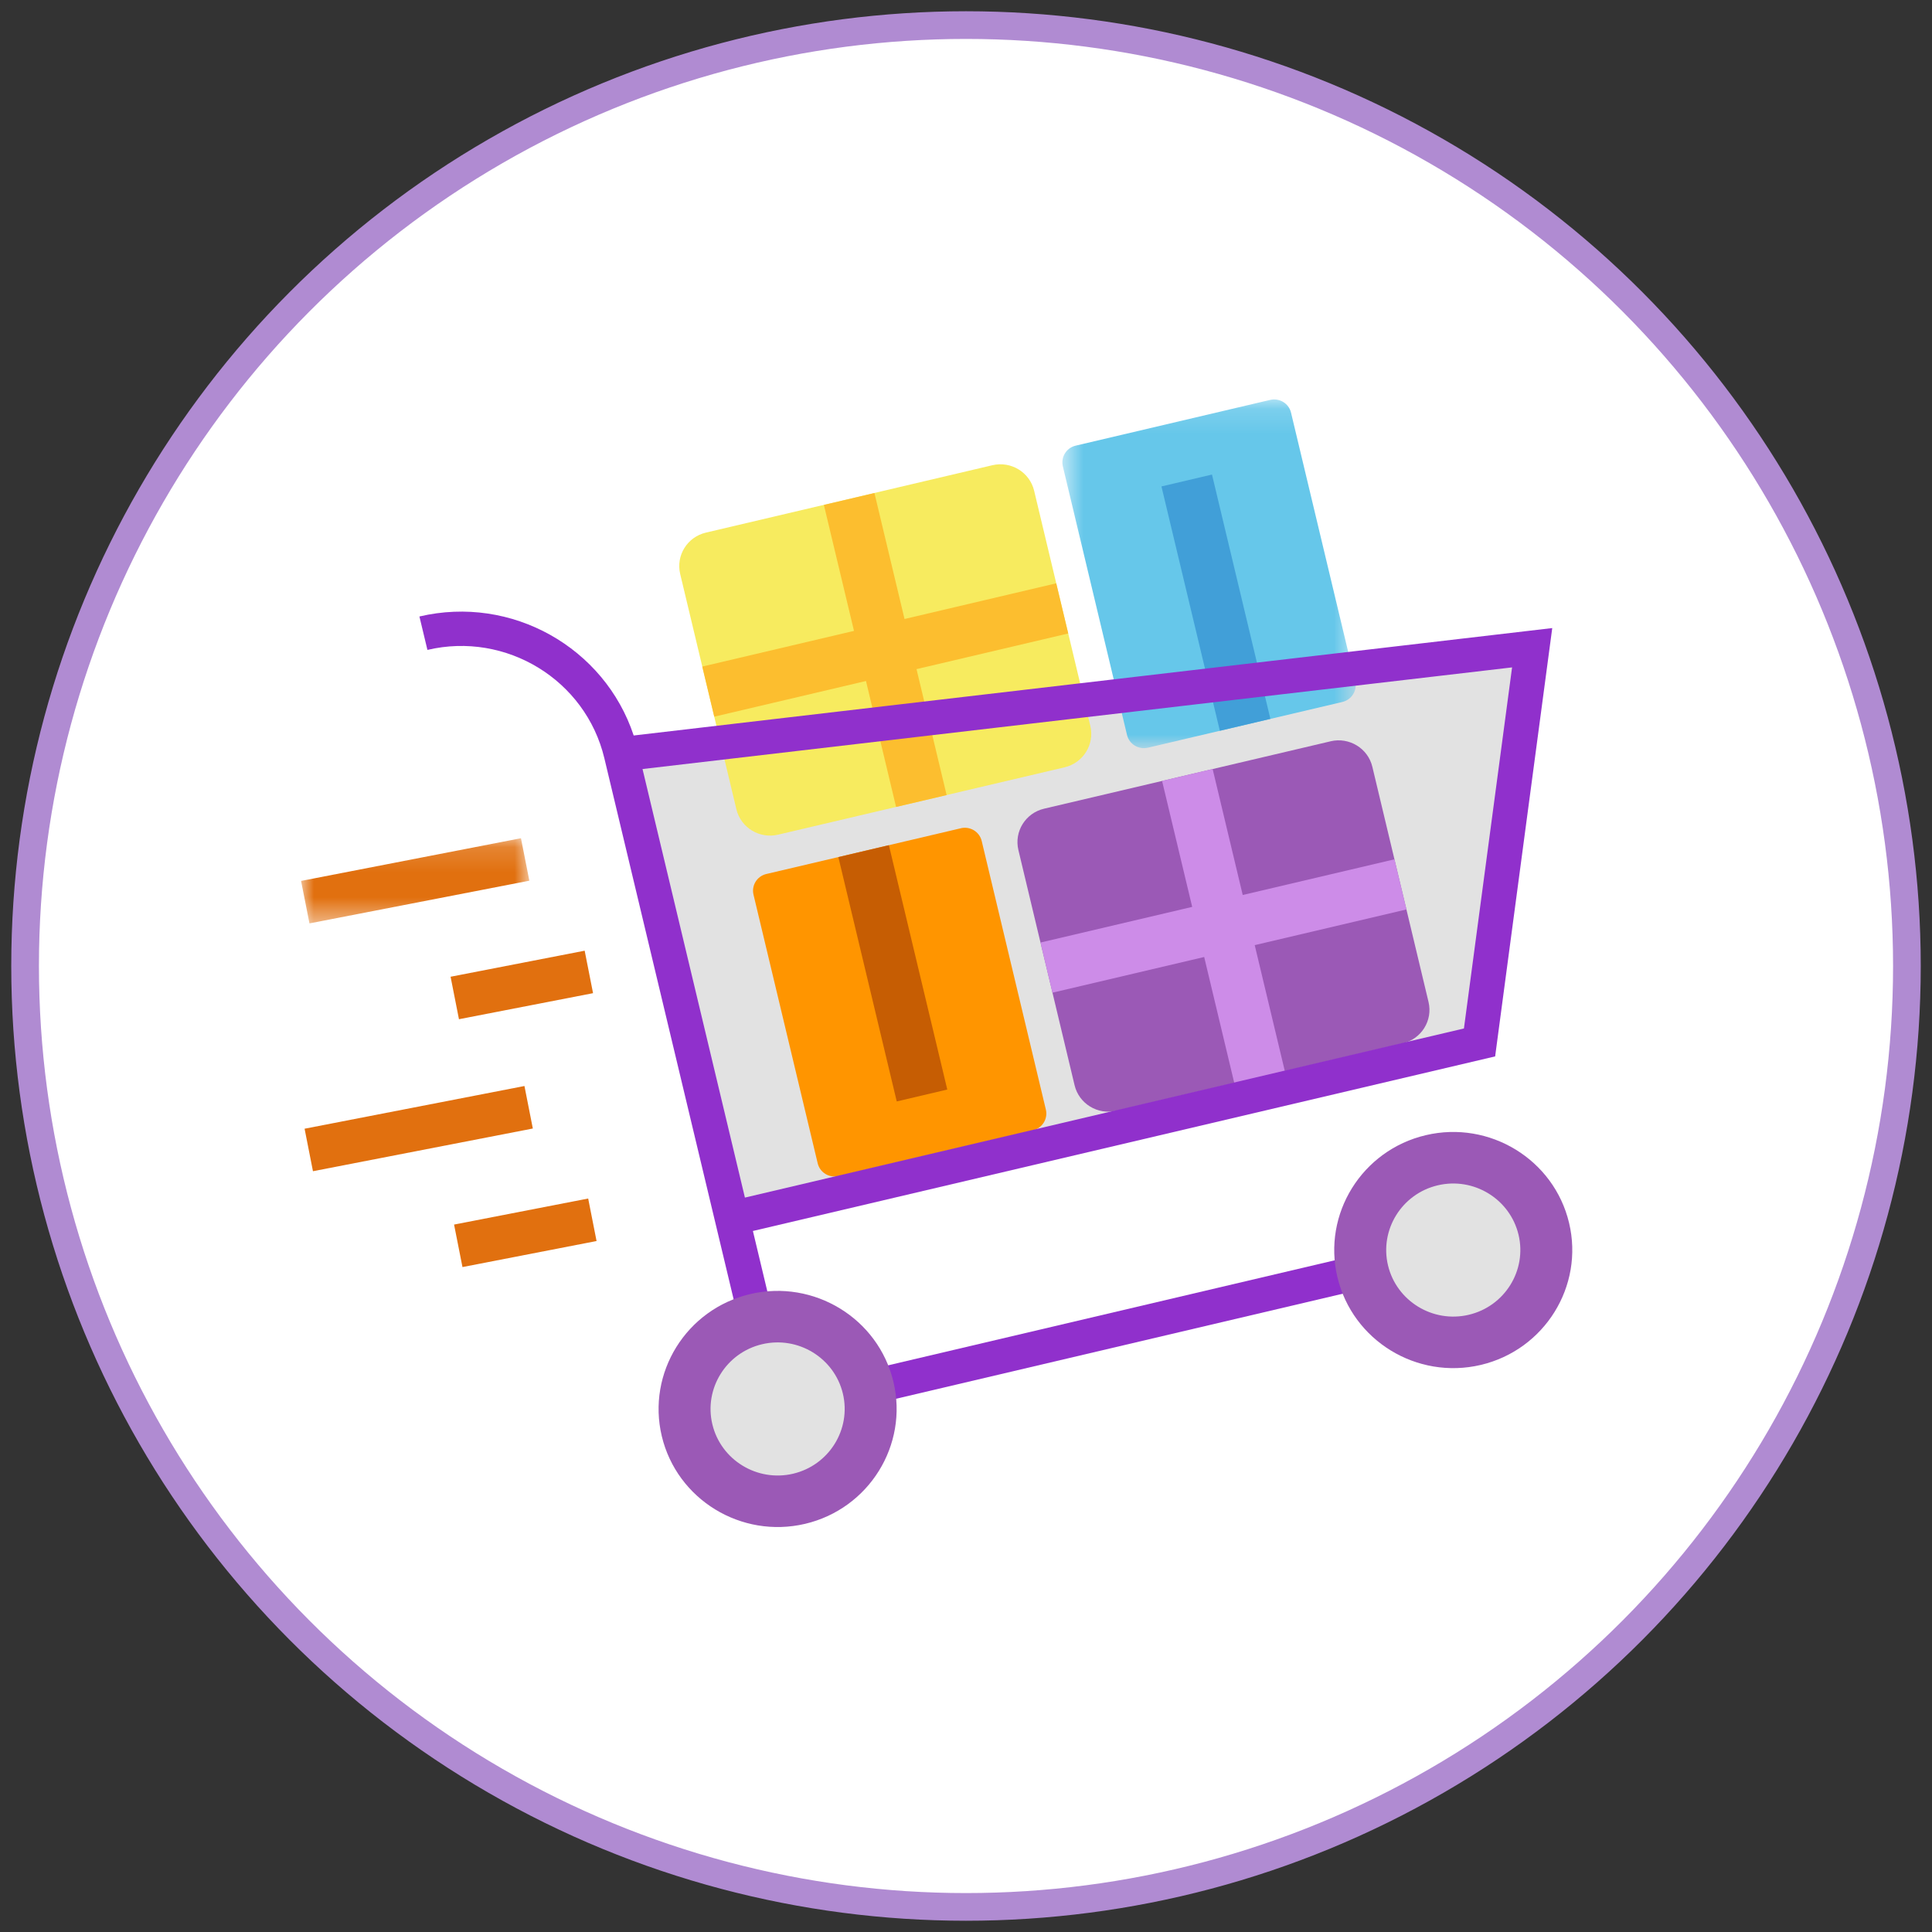 <svg height="77" viewBox="0 0 77 77" width="77" xmlns="http://www.w3.org/2000/svg" xmlns:xlink="http://www.w3.org/1999/xlink"><rect x="0" y="0" width="77" height="77" fill="#333333" stroke="none"/><mask id="a" fill="#fff"><path d="m.668.139h11.69v13.899h-11.69z" fill="#fff" fill-rule="evenodd"/></mask><mask id="b" fill="#fff"><path d="m0 .146h9.097v3.395h-9.097z" fill="#fff" fill-rule="evenodd"/></mask><g fill="none" fill-rule="evenodd"><circle cx="38.5" cy="38.5" fill="#fff" r="37.5" stroke="#b08bd2" stroke-width="1.103"/><g transform="translate(12 15)"><path d="m22.76 40.972 19.729-4.64-.318-1.332-19.729 4.64z" fill="#9030cc"/><path d="m49.064 10.817-2.097 15.73-29.79 7.007-4.418-18.494z" fill="#e2e2e2"/><g transform="translate(0 .781)"><path d="m45.065 30.461c-1.993.468-3.226 2.452-2.753 4.428.473 1.978 2.471 3.2 4.464 2.731 1.993-.469 3.225-2.451 2.752-4.428-.472-1.978-2.47-3.201-4.463-2.731" fill="#e2e2e2"/><path d="m46.537 36.62c-1.434.338-2.877-.546-3.218-1.969-.339-1.423.551-2.855 1.984-3.191 1.434-.339 2.877.545 3.218 1.968s-.551 2.856-1.984 3.192m-1.711-7.159c-2.545.599-4.125 3.14-3.522 5.664.604 2.525 3.165 4.092 5.71 3.494 2.544-.599 4.125-3.139 3.521-5.664-.603-2.525-3.165-4.093-5.709-3.494" fill="#9b59b6"/><path d="m18.837 39.726c-.359.086-.581.443-.497.8.085.358.447.579.806.493.361-.085.583-.442.498-.799-.085-.357-.446-.579-.807-.494" fill="#525c6b"/><path d="m26.295 17.229-7.752 1.823c-.371.087-.6.456-.512.824l2.558 10.706c.087.367.459.596.83.508l7.752-1.823c.37-.087.6-.457.512-.825l-2.557-10.705c-.088-.369-.461-.596-.831-.509" fill="#ff9500"/><path d="m23.427 17.904-2.014.475 2.327 9.738 2.014-.474z" fill="#c65d03"/><path d="m41.033 13.763-11.42 2.686c-.742.174-1.201.912-1.025 1.648l2.239 9.373c.176.738.92 1.192 1.662 1.018l11.42-2.686c.742-.175 1.201-.912 1.025-1.65l-2.239-9.373c-.176-.736-.92-1.19-1.662-1.017" fill="#9b59b6"/><path d="m43.576 18.467-6.047 1.422-1.199-5.02-2.015.474 1.2 5.02-6.046 1.421.478 1.998 6.046-1.422 1.199 5.02 2.015-.473-1.2-5.02 6.047-1.422z" fill="#cd8ce8"/><path d="m4.075 14.019 7.751-1.823c.372-.087.601-.456.513-.824l-2.558-10.706c-.087-.368-.459-.596-.831-.509l-7.751 1.823c-.371.086-.6.456-.512.825l2.557 10.705c.088.368.46.595.831.508" fill="#66c7ea" mask="url(#a)" transform="translate(29.673)"/><path d="m36.617 13.344 2.014-.474-2.327-9.738-2.014.474z" fill="#419fd8"/><path d="m19.01 17.485 11.42-2.685c.742-.175 1.201-.913 1.025-1.649l-2.239-9.373c-.176-.737-.92-1.191-1.662-1.018l-11.42 2.686c-.742.174-1.201.912-1.025 1.65l2.239 9.373c.175.736.92 1.19 1.662 1.016" fill="#f7eb5f"/><path d="m16.467 12.782 6.047-1.422 1.199 5.02 2.015-.473-1.2-5.02 6.046-1.421-.478-1.999-6.046 1.422-1.199-5.02-2.015.474 1.2 5.02-6.047 1.422z" fill="#fcbe2f"/><path d="m46.345 25.209-28.656 6.74-4.081-17.08 34.656-4.051zm-33.089-11.677c-1.161-3.503-4.859-5.608-8.54-4.743l.319 1.332c3.143-.739 6.305 1.197 7.051 4.315l6.235 26.094 1.343-.315-1.657-6.935 29.582-6.958 2.276-17.071z" fill="#9030cc"/><path d="m18.137 36.794c-1.993.468-3.225 2.452-2.753 4.428.473 1.978 2.471 3.201 4.464 2.731s3.225-2.451 2.752-4.428c-.472-1.977-2.47-3.201-4.463-2.731" fill="#e2e2e2"/><path d="m19.609 42.954c-1.434.337-2.878-.546-3.218-1.97-.34-1.423.551-2.855 1.984-3.191 1.434-.338 2.877.545 3.218 1.968.34 1.424-.551 2.856-1.984 3.193m-1.711-7.159c-2.545.598-4.125 3.14-3.522 5.664.604 2.525 3.165 4.091 5.71 3.493 2.544-.599 4.125-3.139 3.521-5.664-.603-2.524-3.165-4.092-5.709-3.493" fill="#9b59b6"/><g fill="#e1700f"><path d="m9.097 1.839-8.763 1.702-.335-1.693 8.764-1.702z" mask="url(#b)" transform="translate(0 17.48)"/><path d="m11.636 23.802-5.344 1.038-.334-1.693 5.344-1.038z"/><path d="m9.236 29.196-8.763 1.702-.334-1.694 8.763-1.702z"/><path d="m11.776 33.68-5.344 1.038-.335-1.694 5.345-1.038z"/></g></g></g></g></svg>